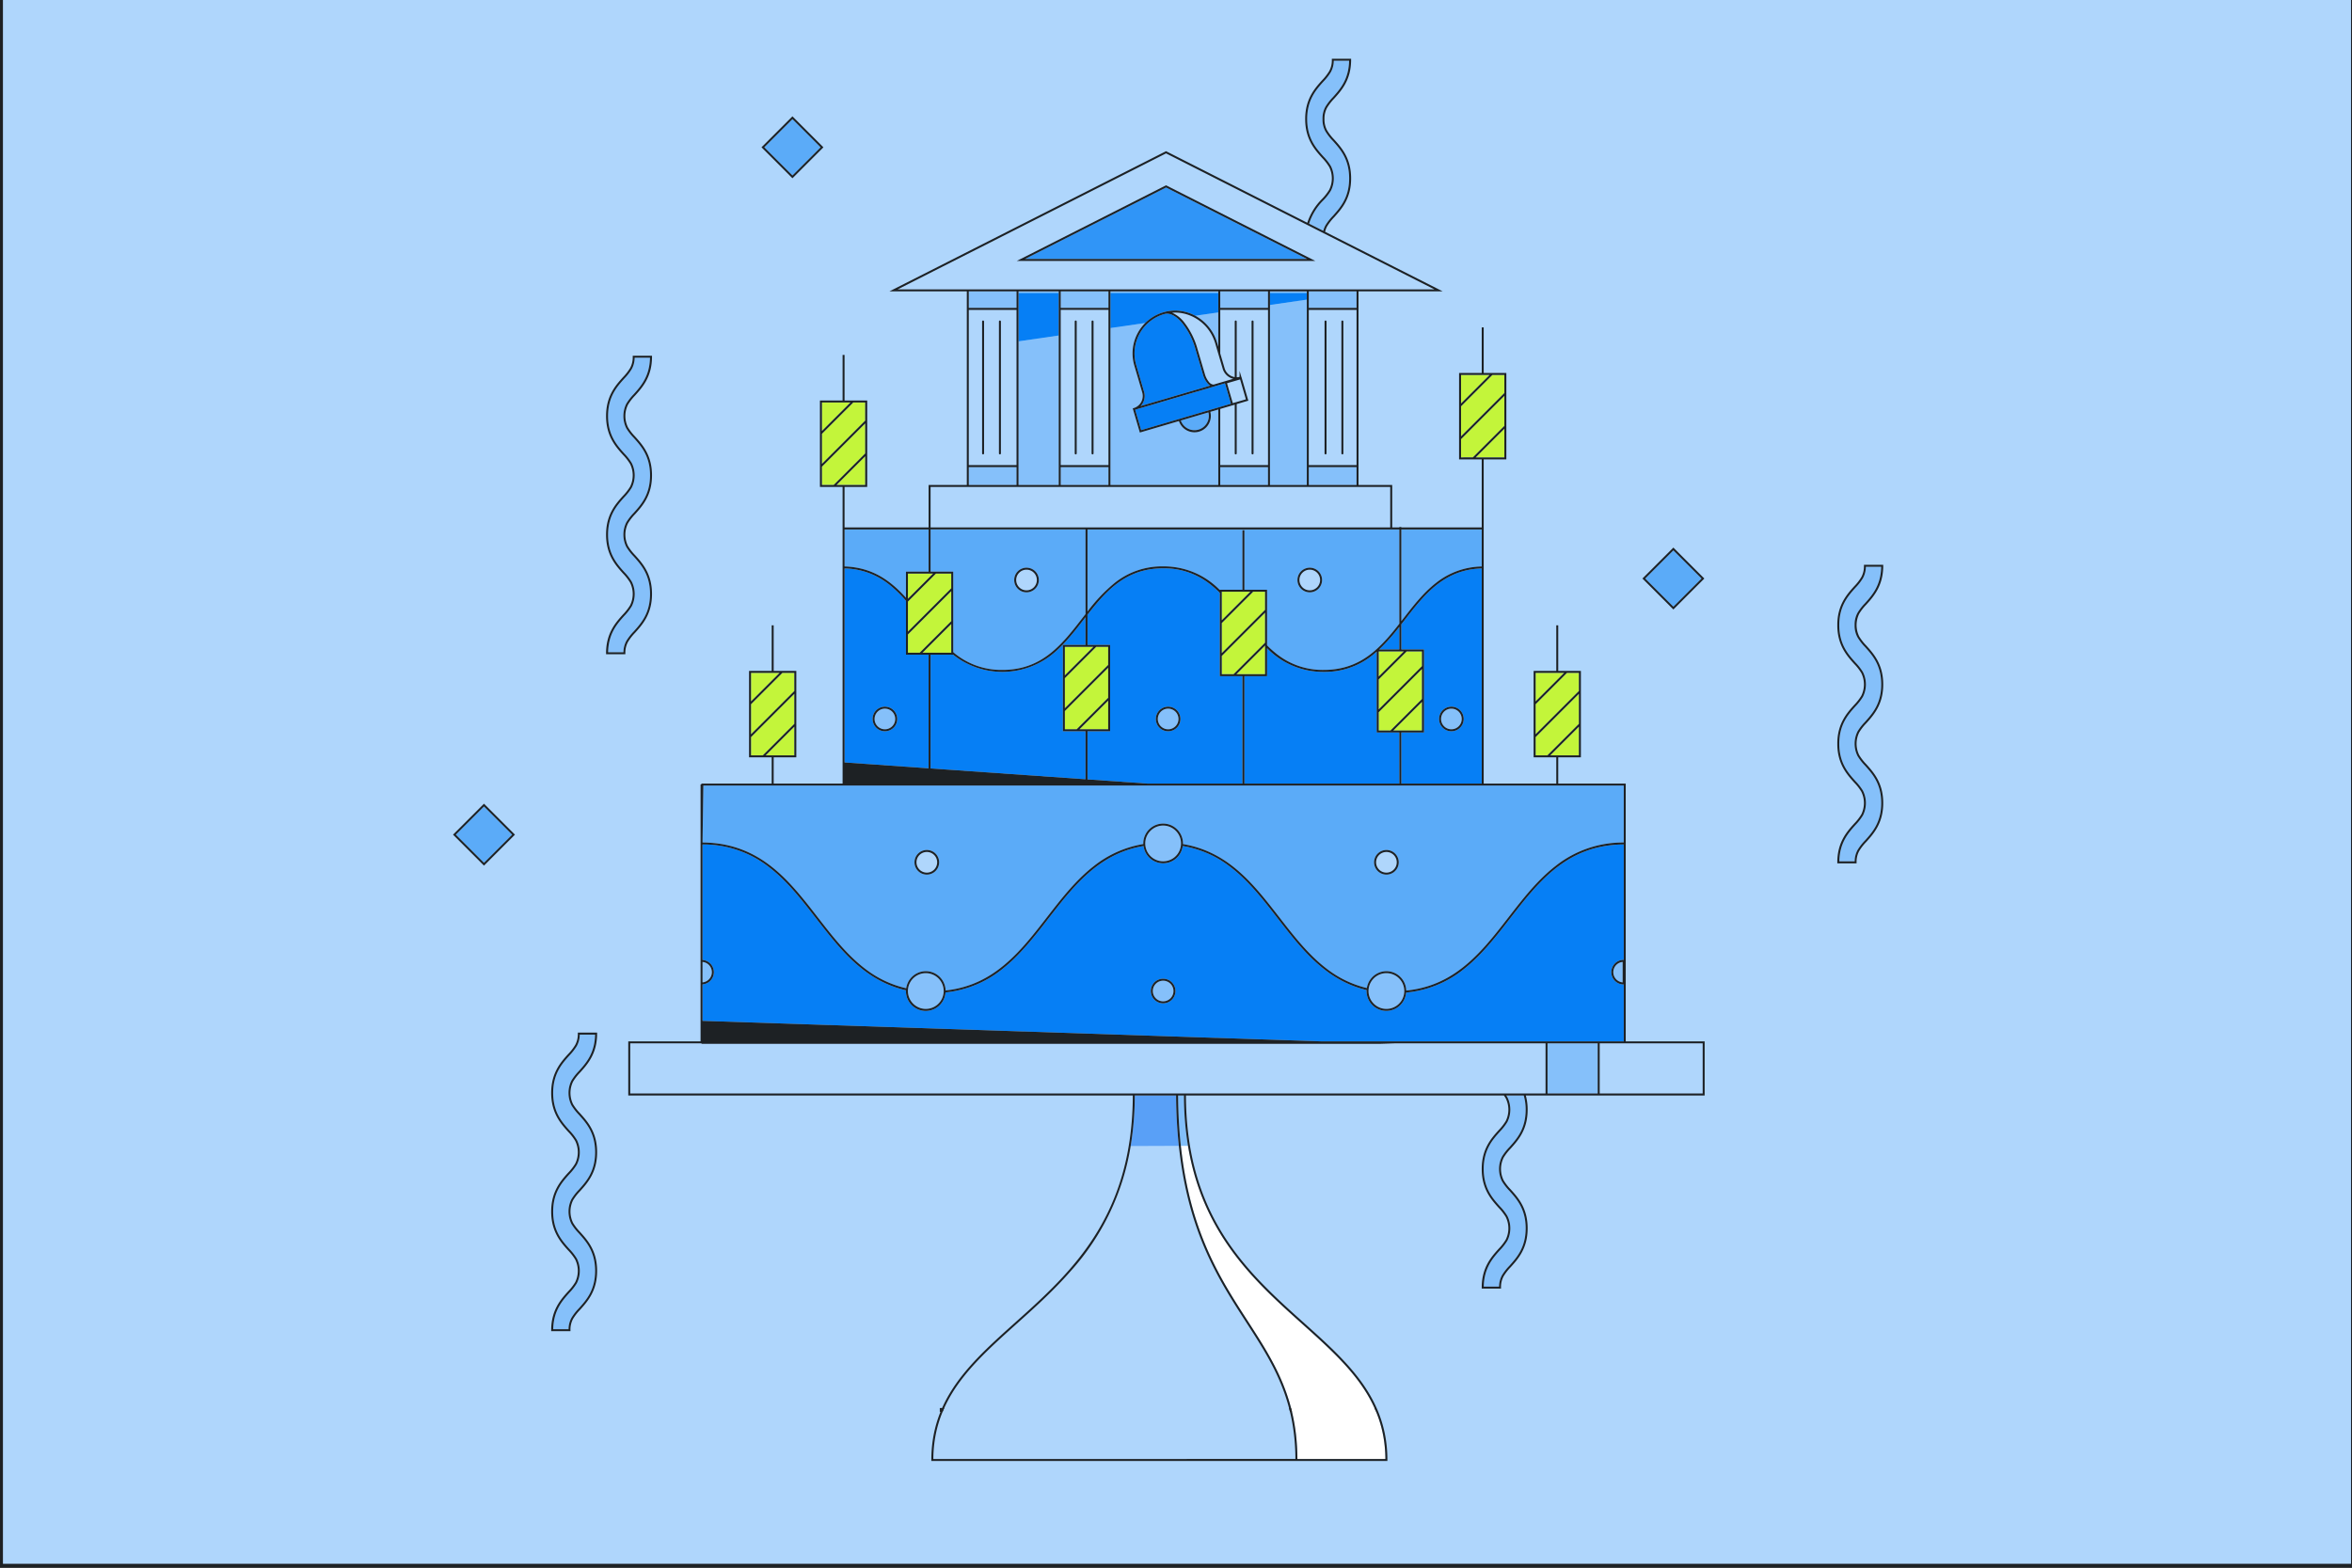 <svg id="Layer_1" data-name="Layer 1" xmlns="http://www.w3.org/2000/svg" viewBox="0 0 600 400"><rect x="0" y="0" width="600" height="400" fill="#333333" stroke="none"/><defs><style>.cls-1{fill:#afd6fc;}.cls-2{fill:none;}.cls-2,.cls-3{stroke:#1d2124;stroke-miterlimit:10;}.cls-3{fill:#011325;}.cls-4{fill:#85c0fa;}.cls-5{fill:#c3f53a;}.cls-6{fill:#067ff5;}.cls-7{fill:#5babf8;}.cls-8{fill:#fff;}.cls-9{fill:#59a0f7;}.cls-10{fill:#82bffa;}.cls-11{fill:#3095f7;}.cls-12{fill:#1d2124;}</style></defs><title>dividend copy 2</title><rect class="cls-1" x="0.25" y="-0.5" width="600" height="400"/><rect class="cls-2" x="0.25" y="-0.5" width="600" height="400"/><line class="cls-3" x1="239.744" y1="359.755" x2="350.971" y2="359.755"/><path class="cls-4" d="M385.29,283.134a6.213,6.213,0,0,1-.736,3.133,13.6,13.6,0,0,1-1.899,2.443c-1.882,2.101-4.156,4.62-4.162,9.558.006,4.937,2.279,7.456,4.162,9.557A13.607,13.607,0,0,1,384.554,310.267a7.039,7.039,0,0,1,0,6.266,13.6,13.6,0,0,1-1.899,2.443c-1.849,2.063-4.062,4.543-4.147,9.307h3.917a6.124,6.124,0,0,1,.723-2.883,13.611,13.611,0,0,1,1.9-2.443c1.881-2.1,4.155-4.62,4.161-9.557-.006-4.938-2.279-7.457-4.161-9.558a13.602,13.602,0,0,1-1.9-2.443,7.037,7.037,0,0,1,0-6.267,13.612,13.612,0,0,1,1.9-2.443c1.881-2.101,4.155-4.62,4.161-9.557a13.012,13.012,0,0,0-.496-3.618h-4.459c.105.159.21.318.301.484A6.216,6.216,0,0,1,385.29,283.134Z"/><path class="cls-4" d="M340.013,55.071c1.882-2.101,4.156-4.62,4.162-9.557-.006-4.937-2.279-7.457-4.161-9.558A13.608,13.608,0,0,1,338.114,33.513a6.214,6.214,0,0,1-.736-3.134,6.215,6.215,0,0,1,.736-3.134,13.616,13.616,0,0,1,1.899-2.443c1.849-2.063,4.062-4.543,4.147-9.308h-3.917a6.127,6.127,0,0,1-.723,2.884,13.608,13.608,0,0,1-1.9,2.444c-1.881,2.101-4.155,4.62-4.161,9.558.006,4.938,2.279,7.457,4.162,9.558a13.62,13.62,0,0,1,1.899,2.443,7.04,7.04,0,0,1,0,6.267,13.6,13.6,0,0,1-1.899,2.443,14.659,14.659,0,0,0-3.677,5.976l3.627,1.838a5.644,5.644,0,0,1,.542-1.39A13.61,13.61,0,0,1,340.013,55.071Z"/><polygon class="cls-5" points="202.639 171.686 199.583 171.686 191.584 179.685 191.584 187.364 202.639 176.308 202.639 171.686"/><polygon class="cls-5" points="202.639 177.016 191.584 188.071 191.584 192.733 194.601 192.733 202.64 184.694 202.639 177.016"/><polygon class="cls-5" points="202.64 185.401 195.309 192.733 202.64 192.733 202.64 185.401"/><polygon class="cls-5" points="191.584 171.686 191.584 178.978 198.875 171.686 191.584 171.686"/><polygon class="cls-5" points="220.724 108.023 209.669 119.078 209.669 123.74 212.686 123.74 220.725 115.701 220.724 108.023"/><polygon class="cls-5" points="220.724 102.693 217.667 102.693 209.669 110.692 209.669 118.371 220.724 107.315 220.724 102.693"/><polygon class="cls-5" points="220.725 116.408 213.393 123.74 220.725 123.74 220.725 116.408"/><polygon class="cls-5" points="209.669 102.693 209.669 109.985 216.96 102.693 209.669 102.693"/><polygon class="cls-5" points="383.771 109.379 376.439 116.711 383.771 116.711 383.771 109.379"/><polygon class="cls-5" points="383.771 100.993 372.715 112.05 372.715 116.711 375.732 116.711 383.771 108.672 383.771 100.993"/><polygon class="cls-5" points="383.771 95.664 380.714 95.664 372.715 103.663 372.715 111.342 383.771 100.286 383.771 95.664"/><polygon class="cls-5" points="372.715 95.664 372.715 102.956 380.007 95.664 372.715 95.664"/><polygon class="cls-5" points="402.788 177.016 391.732 188.071 391.732 192.733 394.75 192.733 402.788 184.694 402.788 177.016"/><polygon class="cls-5" points="402.788 171.686 399.731 171.686 391.732 179.685 391.732 187.364 402.788 176.308 402.788 171.686"/><polygon class="cls-5" points="402.788 185.401 395.457 192.733 402.788 192.733 402.788 185.401"/><polygon class="cls-5" points="391.732 171.686 391.732 178.978 399.024 171.686 391.732 171.686"/><path class="cls-4" d="M310.479,87.437l.308,1.048V79.718l-5.866.849A11.512,11.512,0,0,1,310.479,87.437Z"/><polygon class="cls-4" points="270.085 85.605 259.821 87.09 259.821 123.74 270.085 123.74 270.085 85.605"/><rect class="cls-4" x="259.821" y="74.339" width="10.264" height="0.417"/><polygon class="cls-4" points="323.972 123.74 333.373 123.74 333.373 76.451 323.972 77.811 323.972 123.74"/><rect class="cls-4" x="283.27" y="74.339" width="27.517" height="0.417"/><rect class="cls-4" x="323.972" y="74.339" width="9.401" height="0.417"/><path class="cls-4" d="M308.885,106.09a4.176,4.176,0,0,1-8.132,1.345l-9.98,2.934-1.814-6.171.239-.07a3.221,3.221,0,0,0,2.183-4.002l-2.015-6.851A10.919,10.919,0,0,1,292.166,82.411l-8.896,1.287v40.042h27.517V104.485l-2.035.598A4.175,4.175,0,0,1,308.885,106.09Z"/><path class="cls-6" d="M414.195,251.189a3.139,3.139,0,1,1,0-6.278h.03l-0-29.448c-10.803.086-17.56,5.319-23.367,11.918-5.847,6.648-10.681,14.67-17.63,20.05a27.418,27.418,0,0,1-14.527,5.822,5.05,5.05,0,0,1-10.086-.39c0-.084.021-.162.025-.244-7.273-1.73-12.491-6.123-17.037-11.3-5.883-6.697-10.709-14.688-17.56-19.984a26.936,26.936,0,0,0-12.326-5.474,5.036,5.036,0,0,1-9.993.008c-8.128,1.347-13.718,5.938-18.624,11.513-5.847,6.648-10.68,14.67-17.629,20.05a27.421,27.421,0,0,1-14.27,5.79,5.051,5.051,0,0,1-10.091-.358c0-.064.017-.124.019-.188-7.401-1.688-12.686-6.121-17.281-11.356-5.882-6.697-10.709-14.688-17.559-19.984a27.115,27.115,0,0,0-17.076-5.869l0,29.47a3.122,3.122,0,0,1,0,6.227v9.312l157.762,5.233h77.25V251.189Zm-117.476,4.813a3.139,3.139,0,1,1,3.139-3.139A3.139,3.139,0,0,1,296.72,256.002Z"/><path class="cls-6" d="M362.306,153.287c-1.676,1.905-3.235,3.971-4.826,6.009v6.416h5.778v21.184h-5.786l.015,13.039h20.506l-0-54.902C370.806,145.256,366.249,148.809,362.306,153.287Zm7.947,33.299a3.139,3.139,0,1,1,3.138-3.139A3.138,3.138,0,0,1,370.253,186.586Z"/><path class="cls-6" d="M351.203,186.897v-20.644c-.388.34-.771.685-1.179,1.001a19.319,19.319,0,0,1-12.32,4.181,19.895,19.895,0,0,1-14.476-6.049v7.143h-5.777v27.407h39.537l-.015-13.039Z"/><path class="cls-6" d="M351.83,165.713h5.15v-5.78A50.259,50.259,0,0,1,351.83,165.713Z"/><path class="cls-6" d="M236.892,167.038h-5.778V153.285a31.625,31.625,0,0,0-4.349-4.197,18.753,18.753,0,0,0-11.317-4.048l0,49.499,21.444,1.497Zm-11.15,19.548a3.139,3.139,0,1,1,3.138-3.139A3.139,3.139,0,0,1,225.741,186.586Z"/><path class="cls-6" d="M271.144,186.586V164.54h5.777v-7.053c-2.728,3.511-5.423,7.1-8.867,9.767a20.239,20.239,0,0,1-24.913-.216H237.392v29.034l39.529,2.76V186.586Z"/><path class="cls-6" d="M311.173,172.529V151.263a27.066,27.066,0,0,0-2.44-2.174,18.811,18.811,0,0,0-12.015-4.076c-7.597.005-12.313,3.653-16.382,8.276-1.003,1.14-1.964,2.34-2.915,3.557v7.696H283.199v22.047H277.421V198.867l15.312,1.069h24.218V172.529Zm-13.176,14.058a3.139,3.139,0,1,1,3.138-3.139A3.139,3.139,0,0,1,297.997,186.586Z"/><path class="cls-7" d="M243.17,145.854v20.538c.186.153.36.32.55.467a18.811,18.811,0,0,0,12.014,4.076c7.597-.005,12.312-3.653,16.382-8.276,1.668-1.896,3.222-3.954,4.806-5.983V135.081H237.392v10.774Zm18.699-1.001a3.139,3.139,0,1,1-3.14,3.139A3.139,3.139,0,0,1,261.869,144.853Z"/><path class="cls-7" d="M284.397,148.693a19.318,19.318,0,0,1,12.32-4.181,19.887,19.887,0,0,1,14.455,6.029v-.059h5.778V135.275h.5v15.208h5.777v14.181a27.104,27.104,0,0,0,2.461,2.195,18.813,18.813,0,0,0,12.015,4.076c7.597-.005,12.312-3.653,16.382-8.276.996-1.132,1.95-2.323,2.894-3.531V135.081H277.421v20.959A41.695,41.695,0,0,1,284.397,148.693Zm49.728-3.84a3.139,3.139,0,1,1-3.139,3.139A3.139,3.139,0,0,1,334.125,144.853Z"/><path class="cls-7" d="M366.369,148.693a19.265,19.265,0,0,1,11.624-4.153v-9.459H357.48v23.406C360.215,154.967,362.916,151.367,366.369,148.693Z"/><path class="cls-7" d="M231.113,152.519v-6.665h5.778V135.081H215.447v9.452C222.572,144.743,227.224,148.198,231.113,152.519Z"/><rect class="cls-1" x="408.082" y="266.208" width="26.277" height="12.807"/><polygon class="cls-1" points="178.964 266.339 178.964 266.208 160.772 266.208 160.772 279.015 288.988 279.015 302.528 279.015 394.274 279.015 394.274 266.208 352.058 266.208 356.003 266.339 178.964 266.339"/><path class="cls-1" d="M300.731,292.362h-.003l-12.293.047a62.422,62.422,0,0,1-15.271,31.887c-9.063,10.385-19.908,17.719-27.099,26.695-4.749,5.928-7.909,12.553-7.971,21.274h92.375c-.075-17.571-7.592-26.948-15.183-38.977C309.045,323.402,302.794,311.735,300.731,292.362Z"/><path class="cls-8" d="M315.709,333.021c7.564,11.987,15.189,21.515,15.259,39.244h22.454c-.062-8.72-3.222-15.346-7.97-21.273-4.795-5.983-11.211-11.239-17.643-17.153-10.708-9.84-21.45-21.546-24.749-41.485l-1.826.007C303.292,311.617,309.493,323.164,315.709,333.021Z"/><path class="cls-9" d="M300.027,279.515H289.483a79.53,79.53,0,0,1-1.048,12.894l12.293-.047C300.308,288.419,300.064,284.147,300.027,279.515Z"/><path class="cls-10" d="M300.527,279.515c.039,4.637.283,8.905.704,12.845h.003l1.826-.007a79.745,79.745,0,0,1-1.028-12.838Z"/><path class="cls-7" d="M236.175,247.8a5.055,5.055,0,0,1,5.049,4.923c9.012-.975,15.009-5.799,20.232-11.735,5.847-6.648,10.68-14.67,17.629-20.05a27.442,27.442,0,0,1,12.588-5.577c-.001-.053-.016-.103-.016-.156a5.063,5.063,0,1,1,10.126,0c0,.056-.015.108-.017.164,8.286,1.367,14.01,6.063,18.943,11.681,5.883,6.697,10.709,14.688,17.56,19.984a27.194,27.194,0,0,0,10.422,5.075,5.047,5.047,0,0,1,10.038.636c9.152-.912,15.213-5.769,20.484-11.758,5.847-6.648,10.681-14.67,17.63-20.05a27.624,27.624,0,0,1,17.383-5.973l-0-14.531H179.425l-.208,14.528c10.977.079,17.906,5.445,23.738,12.088,5.883,6.697,10.709,14.688,17.559,19.984a27.156,27.156,0,0,0,10.668,5.129A5.048,5.048,0,0,1,236.175,247.8Zm117.503-30.919a3.139,3.139,0,1,1-3.139,3.139A3.139,3.139,0,0,1,353.678,216.881Zm-117.244,0a3.139,3.139,0,1,1-3.139,3.139A3.139,3.139,0,0,1,236.434,216.881Z"/><path class="cls-4" d="M236.175,257.426a4.564,4.564,0,1,0-3.227-1.337A4.548,4.548,0,0,0,236.175,257.426Z"/><path class="cls-4" d="M353.678,248.3a4.564,4.564,0,1,0,3.227,1.337A4.547,4.547,0,0,0,353.678,248.3Z"/><path class="cls-4" d="M296.72,210.643a4.564,4.564,0,1,0,3.227,1.337A4.547,4.547,0,0,0,296.72,210.643Z"/><polygon class="cls-5" points="351.703 181.027 362.759 169.971 362.759 166.212 358.839 166.212 351.703 173.349 351.703 181.027"/><polygon class="cls-5" points="351.703 186.397 354.719 186.397 362.759 178.357 362.759 170.679 351.703 181.735 351.703 186.397"/><polygon class="cls-5" points="362.759 186.397 362.759 179.065 355.427 186.397 362.759 186.397"/><polygon class="cls-5" points="351.703 172.642 358.132 166.212 351.703 166.212 351.703 172.642"/><polygon class="cls-5" points="231.613 146.354 231.613 152.783 238.043 146.354 231.613 146.354"/><polygon class="cls-5" points="242.67 159.206 235.337 166.538 242.67 166.538 242.67 159.206"/><polygon class="cls-5" points="242.67 150.82 231.613 161.876 231.613 166.538 234.63 166.538 242.67 158.499 242.67 150.82"/><polygon class="cls-5" points="242.67 146.354 238.75 146.354 231.613 153.491 231.613 161.169 242.67 150.112 242.67 146.354"/><polygon class="cls-5" points="282.699 186.087 282.699 178.755 275.367 186.087 282.699 186.087"/><polygon class="cls-5" points="271.644 180.717 282.699 169.662 282.699 165.039 279.643 165.039 271.644 173.039 271.644 180.717"/><polygon class="cls-5" points="271.644 186.087 274.66 186.087 282.699 178.047 282.699 170.37 271.644 181.424 271.644 186.087"/><polygon class="cls-5" points="271.643 172.331 278.935 165.039 271.643 165.039 271.643 172.331"/><polygon class="cls-5" points="322.729 172.029 322.729 164.698 315.397 172.029 322.729 172.029"/><polygon class="cls-5" points="322.728 150.982 319.671 150.982 311.673 158.981 311.673 166.66 322.728 155.604 322.728 150.982"/><polygon class="cls-5" points="311.673 150.982 311.673 158.273 318.964 150.982 311.673 150.982"/><polygon class="cls-5" points="311.673 167.367 311.673 172.029 314.689 172.029 322.729 163.991 322.728 156.311 311.673 167.367"/><rect class="cls-4" x="394.774" y="266.208" width="12.808" height="12.807"/><path class="cls-1" d="M283.021,73.84h82.914L297.459,39.136,228.986,73.84h54.035Zm-23.633-7.264,38.072-19.295,38.074,19.295H259.388Z"/><polygon class="cls-11" points="297.46 47.84 261.48 66.075 333.439 66.075 297.46 47.84"/><polygon class="cls-6" points="323.972 77.811 333.373 76.451 333.373 74.756 323.972 74.756 323.972 77.811"/><path class="cls-6" d="M283.27,83.698l8.896-1.287a10.903,10.903,0,0,1,4.815-2.787,10.507,10.507,0,0,1,2.79-.377q.454 0.0.902.039a10.914,10.914,0,0,1,4.248,1.281l5.866-.849V74.756H283.27Z"/><polygon class="cls-6" points="270.085 74.756 259.821 74.756 259.821 87.09 270.085 85.605 270.085 74.756"/><polygon class="cls-1" points="323.972 124.24 310.787 124.24 283.27 124.24 270.085 124.24 259.821 124.24 246.637 124.24 237.391 124.24 237.391 134.581 354.653 134.581 354.653 124.24 346.558 124.24 333.373 124.24 323.972 124.24"/><rect class="cls-4" x="247.137" y="119.177" width="12.185" height="4.563"/><rect class="cls-4" x="333.873" y="119.177" width="12.186" height="4.563"/><rect class="cls-4" x="311.287" y="74.339" width="12.186" height="4.224"/><rect class="cls-4" x="270.585" y="119.177" width="12.186" height="4.563"/><rect class="cls-4" x="311.287" y="119.177" width="12.186" height="4.563"/><rect class="cls-4" x="333.873" y="74.339" width="12.186" height="4.224"/><rect class="cls-4" x="247.136" y="74.339" width="12.185" height="4.224"/><rect class="cls-4" x="270.585" y="74.339" width="12.186" height="4.224"/><path class="cls-1" d="M314.984,96.222V82.032a.25.25,0,0,1,.5,0V96.263a3.233,3.233,0,0,0,.731-.093v-1.534l.459,1.562.02-.006,1.684,5.801.014.048.056.191-.001 0.0 0.0.001-.196.057-2.769.814v12.585a.25.25,0,0,1-.5,0V103.251l-3.698,1.087v14.34h12.186v-39.614H311.287V90.185l1.106,3.763A3.223,3.223,0,0,0,314.984,96.222Zm4.296-14.19a.25.25,0,0,1,.5,0v33.656a.25.25,0,0,1-.5,0Z"/><path class="cls-1" d="M333.873,118.677h12.186v-39.614H333.873Zm8.322-36.645a.25.25,0,0,1,.5,0v33.656a.25.25,0,0,1-.5,0Zm-4.297,0a.25.25,0,0,1,.5,0v33.656a.25.25,0,0,1-.5,0Z"/><path class="cls-1" d="M259.321,118.677l-0-39.614H247.136l0,39.614Zm-4.488-36.645a.25.25,0,0,1,.5,0v33.656a.25.25,0,0,1-.5,0Zm-4.296,0a.25.25,0,1,1,.5,0v33.656a.25.25,0,0,1-.5,0Z"/><path class="cls-1" d="M270.585,118.677h12.186v-39.614H270.585Zm7.879-36.645a.25.25,0,0,1,.5,0v33.656a.25.25,0,0,1-.5,0Zm-4.297,0a.25.25,0,0,1,.5,0v33.656a.25.25,0,0,1-.5,0Z"/><path class="cls-4" d="M225.741,180.809a2.639,2.639,0,1,0,2.639,2.639A2.643,2.643,0,0,0,225.741,180.809Z"/><path class="cls-1" d="M236.434,222.658a2.639,2.639,0,1,0-2.639-2.639A2.643,2.643,0,0,0,236.434,222.658Z"/><path class="cls-1" d="M353.678,222.658a2.639,2.639,0,1,0-2.639-2.639A2.643,2.643,0,0,0,353.678,222.658Z"/><path class="cls-4" d="M296.72,250.224a2.639,2.639,0,1,0,2.64,2.639A2.642,2.642,0,0,0,296.72,250.224Z"/><path class="cls-4" d="M181.604,248.05a2.634,2.634,0,0,0-2.39-2.613v5.227A2.634,2.634,0,0,0,181.604,248.05Z"/><path class="cls-4" d="M411.555,248.05a2.634,2.634,0,0,0,2.39,2.614v-5.227A2.634,2.634,0,0,0,411.555,248.05Z"/><path class="cls-4" d="M297.997,180.809a2.639,2.639,0,1,0,2.639,2.639A2.643,2.643,0,0,0,297.997,180.809Z"/><path class="cls-4" d="M370.253,180.809a2.639,2.639,0,1,0,2.639,2.639A2.642,2.642,0,0,0,370.253,180.809Z"/><path class="cls-1" d="M261.869,150.631a2.639,2.639,0,1,0-2.64-2.639A2.642,2.642,0,0,0,261.869,150.631Z"/><path class="cls-1" d="M334.125,150.631a2.639,2.639,0,1,0-2.639-2.639A2.642,2.642,0,0,0,334.125,150.631Z"/><path class="cls-4" d="M161.667,141.994a13.589,13.589,0,0,1-1.9-2.443,7.041,7.041,0,0,1,0-6.266,13.59,13.59,0,0,1,1.9-2.443c1.882-2.101,4.156-4.62,4.162-9.557-.006-4.937-2.279-7.457-4.162-9.558a13.581,13.581,0,0,1-1.9-2.444,7.044,7.044,0,0,1,0-6.268,13.583,13.583,0,0,1,1.9-2.443c1.849-2.063,4.062-4.543,4.147-9.308h-3.917a6.127,6.127,0,0,1-.723,2.884,13.608,13.608,0,0,1-1.9,2.444c-1.881,2.101-4.155,4.62-4.161,9.558.006,4.938,2.279,7.457,4.161,9.558a13.612,13.612,0,0,1,1.9,2.443,7.038,7.038,0,0,1,0,6.267,13.611,13.611,0,0,1-1.9,2.443c-1.881,2.101-4.155,4.62-4.161,9.557.006,4.937,2.279,7.456,4.161,9.557a13.612,13.612,0,0,1,1.9,2.443,7.036,7.036,0,0,1,0,6.266,13.611,13.611,0,0,1-1.9,2.443c-1.848,2.063-4.061,4.543-4.146,9.307h3.917a6.124,6.124,0,0,1,.722-2.883,13.58,13.58,0,0,1,1.9-2.443c1.882-2.101,4.156-4.62,4.162-9.557C165.822,146.614,163.549,144.095,161.667,141.994Z"/><path class="cls-4" d="M147.17,266.862a13.608,13.608,0,0,1-1.9,2.444c-1.881,2.101-4.155,4.62-4.161,9.558.006,4.938,2.279,7.457,4.161,9.558a13.612,13.612,0,0,1,1.9,2.443,7.038,7.038,0,0,1,0,6.267,13.601,13.601,0,0,1-1.9,2.443c-1.881,2.101-4.155,4.62-4.161,9.558.006,4.937,2.279,7.456,4.161,9.557a13.611,13.611,0,0,1,1.9,2.443,7.036,7.036,0,0,1,0,6.266,13.601,13.601,0,0,1-1.9,2.443c-1.848,2.063-4.061,4.543-4.146,9.307h3.917a6.124,6.124,0,0,1,.722-2.883,13.579,13.579,0,0,1,1.9-2.443c1.882-2.101,4.156-4.62,4.162-9.557-.006-4.937-2.279-7.456-4.162-9.558a13.579,13.579,0,0,1-1.9-2.443,7.04,7.04,0,0,1,0-6.266,13.589,13.589,0,0,1,1.9-2.443c1.882-2.101,4.156-4.62,4.162-9.557-.006-4.937-2.279-7.457-4.161-9.558a13.59,13.59,0,0,1-1.901-2.444,7.044,7.044,0,0,1,0-6.268,13.583,13.583,0,0,1,1.9-2.443c1.849-2.064,4.062-4.543,4.147-9.308h-3.917A6.127,6.127,0,0,1,147.17,266.862Z"/><path class="cls-4" d="M479.899,144.612h-3.917a6.133,6.133,0,0,1-.722,2.884,13.581,13.581,0,0,1-1.9,2.444c-1.882,2.101-4.156,4.62-4.162,9.558.006,4.938,2.279,7.457,4.162,9.558a13.582,13.582,0,0,1,1.9,2.443,7.041,7.041,0,0,1,0,6.267,13.579,13.579,0,0,1-1.9,2.443c-1.882,2.101-4.156,4.62-4.162,9.558.006,4.937,2.279,7.456,4.162,9.557a13.589,13.589,0,0,1,1.9,2.443,7.04,7.04,0,0,1,0,6.266,13.579,13.579,0,0,1-1.9,2.443c-1.849,2.063-4.062,4.543-4.147,9.307h3.917a6.123,6.123,0,0,1,.723-2.883,13.601,13.601,0,0,1,1.9-2.443c1.881-2.101,4.155-4.62,4.161-9.557-.006-4.937-2.279-7.456-4.161-9.558a13.601,13.601,0,0,1-1.9-2.443,7.036,7.036,0,0,1,0-6.266,13.611,13.611,0,0,1,1.9-2.443c1.881-2.101,4.155-4.62,4.161-9.557-.006-4.937-2.279-7.457-4.161-9.558a13.608,13.608,0,0,1-1.9-2.444,7.04,7.04,0,0,1,0-6.268,13.613,13.613,0,0,1,1.9-2.443C477.601,151.856,479.814,149.377,479.899,144.612Z"/><path class="cls-7" d="M304.7,109.771a3.647,3.647,0,0,0,3.573-4.547l-7.04,2.07A3.679,3.679,0,0,0,304.7,109.771Z"/><path class="cls-6" d="M307.977,97.726a6.067,6.067,0,0,1-1.1-2.157l-1.914-6.511a18.923,18.923,0,0,0-3.251-6.475c-1.313-1.621-2.761-2.559-4.002-2.552a2.4,2.4,0,0,0-.599.074,10.437,10.437,0,0,0-7.264,13.027l2.015,6.851a3.702,3.702,0,0,1-.889,3.621l17.752-5.22A3.042,3.042,0,0,1,307.977,97.726Z"/><polygon class="cls-6" points="309.833 98.581 309.833 98.581 309.833 98.581 309.833 98.581 309.832 98.581 289.58 104.537 291.112 109.749 314.012 103.015 312.499 97.797 309.833 98.581"/><path class="cls-1" d="M302.1,82.269a19.412,19.412,0,0,1,3.343,6.649l1.914,6.511a5.581,5.581,0,0,0,1.004,1.977,1.679,1.679,0,0,0,1.147.722l.184-.026,4.936-1.451a3.713,3.713,0,0,1-2.715-2.561l-1.914-6.511a12.062,12.062,0,0,0-1.006-2.353c-.081-.141-.168-.277-.254-.414a11.046,11.046,0,0,0-1.361-1.751c-.014-.015-.03-.028-.045-.043a11.01,11.01,0,0,0-1.633-1.376,10.748,10.748,0,0,0-2.27-1.201c-.165-.063-.331-.124-.499-.179a10.289,10.289,0,0,0-1.308-.336c-.329-.061-.659-.112-.994-.141q-.427-.037-.859-.037c-.254 0-.511.032-.767.051A7.865,7.865,0,0,1,302.1,82.269Z"/><rect class="cls-1" x="313.683" y="97.191" width="3.478" height="5.291" transform="translate(-15.326 91.828) rotate(-16.176)"/><rect class="cls-7" x="421.798" y="142.529" width="10.169" height="10.169" transform="translate(20.666 345.114) rotate(-45.004)"/><rect class="cls-7" x="118.381" y="207.88" width="10.169" height="10.169" transform="translate(-114.427 149.68) rotate(-45)"/><rect class="cls-7" x="197.07" y="32.499" width="10.169" height="10.169" transform="translate(32.642 153.964) rotate(-45.004)"/><path class="cls-12" d="M414.725,215.456V199.936h-17.215v-6.703h5.777V171.186h-5.777V159.559h-.5v11.627h-5.778v22.047h5.778v6.703H378.493V139.59h0V117.211h5.778V95.164h-5.778V83.538h-.5V95.164h-5.778V117.211h5.778v17.37H357.48v-.123h-.5v.123h-1.827V123.74h-8.595v-49.401h21.468l-.933-.473L338.035,59.14a5.203,5.203,0,0,1,.517-1.385,13.206,13.206,0,0,1,1.833-2.349c1.883-2.091,4.295-4.787,4.29-9.891.006-5.104-2.406-7.801-4.289-9.892a13.195,13.195,0,0,1-1.834-2.35,5.711,5.711,0,0,1-.675-2.893,5.71,5.71,0,0,1,.675-2.893,13.208,13.208,0,0,1,1.833-2.35c1.883-2.09,4.295-4.788,4.289-9.892v-.25h-4.918v.25a5.711,5.711,0,0,1-.675,2.893,13.196,13.196,0,0,1-1.834,2.35c-1.882,2.091-4.294,4.788-4.289,9.892-.006,5.104,2.406,7.802,4.29,9.892a13.212,13.212,0,0,1,1.833,2.35,6.541,6.541,0,0,1,0,5.786,13.181,13.181,0,0,1-1.833,2.349,15.252,15.252,0,0,0-3.756,6.081L297.46,38.576l-70.567,35.763h19.744v49.401H236.892v10.84H215.447V124.24h5.777V102.194h-5.777V90.567h-.5V102.194H209.169v22.047h5.778v75.695h-17.585v-6.703h5.777V171.186h-5.777V159.559h-.5v11.627H191.084v22.047h5.778v6.703H178.932l-.003.209h-.215v15.039l-.004.273h.004v50.252H160.272v13.808h128.712c-.084,27.918-12.819,42.178-25.616,53.954-6.418,5.903-12.852,11.169-17.695,17.209-4.843,6.037-8.088,12.866-8.086,21.836v.25h116.34v-.25c.002-8.97-3.243-15.799-8.086-21.836-7.265-9.058-18.105-16.383-27.112-26.711-8.969-10.287-16.135-23.532-16.196-44.452h81.112a6.895,6.895,0,0,1,.47.725,6.54,6.54,0,0,1,0,5.786,13.185,13.185,0,0,1-1.833,2.349c-1.883,2.091-4.295,4.787-4.29,9.892-.006,5.103,2.406,7.8,4.29,9.891a13.202,13.202,0,0,1,1.833,2.35,6.539,6.539,0,0,1,0,5.785,13.185,13.185,0,0,1-1.833,2.349c-1.883,2.091-4.295,4.787-4.29,9.891v.25h4.918v-.25a5.708,5.708,0,0,1,.675-2.893,13.185,13.185,0,0,1,1.834-2.349c1.882-2.09,4.294-4.787,4.289-9.891.006-5.104-2.406-7.801-4.289-9.892a13.176,13.176,0,0,1-1.834-2.349,6.54,6.54,0,0,1,0-5.785,13.182,13.182,0,0,1,1.834-2.35c1.882-2.091,4.294-4.787,4.289-9.891a13.461,13.461,0,0,0-.471-3.618h45.623V265.708h-20.134Zm-22.993-43.77h7.292l-7.292,7.292Zm0,7.999,7.999-7.999h3.057v4.622l-11.056,11.055Zm0,13.048v-4.662L402.788,177.016l0,7.678-8.039,8.039Zm3.725,0,7.331-7.332v7.332ZM220.724,102.693v4.622L209.669,118.371v-7.679l7.999-7.999Zm-11.056,0h7.292l-7.292,7.291Zm0,21.047v-4.662l11.055-11.055 0,7.678-8.039,8.039Zm3.724,0,7.332-7.332v7.332Zm-21.809,47.946h7.292l-7.292,7.292Zm0,7.999,7.999-7.999h3.057v4.622l-11.056,11.055Zm0,13.048v-4.662L202.639,177.016l0,7.678-8.039,8.039Zm3.725,0,7.331-7.332v7.332ZM372.715,95.664h7.292l-7.292,7.292Zm0,8,8-8h3.057v4.622L372.715,111.342Zm0,13.048V112.05l11.057-11.057 0,7.679-8.04,8.039Zm3.725,0,7.332-7.332v7.332Zm-18.959,18.37h20.512v9.459a19.265,19.265,0,0,0-11.624,4.153c-3.453,2.674-6.153,6.274-8.888,9.794Zm0,24.216c1.591-2.038,3.15-4.105,4.826-6.009,3.943-4.478,8.5-8.031,15.687-8.254l0,54.902H357.488l-.015-13.039h5.786v-21.184h-5.778ZM215.447,145.04a18.753,18.753,0,0,1,11.317,4.048,31.625,31.625,0,0,1,4.349,4.197v13.753h5.778v28.999l-21.444-1.497Zm21.945-9.96h39.529v21.595c-1.584,2.029-3.137,4.087-4.806,5.983-4.069,4.622-8.785,8.271-16.382,8.276a18.811,18.811,0,0,1-12.014-4.076c-.19-.147-.364-.314-.55-.467v-20.538H237.392Zm37.976,51.006,7.332-7.332v7.332Zm-.708,0h-3.016v-4.662L282.699,170.37l0,7.678ZM282.699,169.662l-11.055,11.055v-7.678l7.999-7.999H282.699Zm-11.056,2.669v-7.292h7.292Zm-.5-7.792v22.047h5.777v12.245l-39.529-2.76V167.038h5.749a20.239,20.239,0,0,0,24.913.216c3.444-2.667,6.14-6.256,8.867-9.767v7.053Zm-35.806,1.999,7.333-7.332v7.332Zm2.705-20.184-6.43,6.429V146.354Zm.707,0h3.92v3.758L231.613,161.169v-7.678Zm3.92,4.466 0,7.679-8.04,8.039H231.613v-4.662Zm50.063,49.116-15.312-1.069V186.586H283.199V164.54H277.421v-7.696c.951-1.216,1.911-2.416,2.915-3.557,4.069-4.623,8.785-8.271,16.382-8.276a18.811,18.811,0,0,1,12.015,4.076,27.066,27.066,0,0,1,2.44,2.174v21.266h5.778v27.407ZM315.397,172.029l7.332-7.331V172.029Zm-.708,0h-3.017v-4.662l11.055-11.055 0,7.679Zm8.039-16.425-11.055,11.056v-7.679l7.999-7.999h3.057Zm-11.056,2.669V150.982h7.292Zm5.779,14.255h5.777v-7.143a19.895,19.895,0,0,0,14.476,6.049,19.319,19.319,0,0,0,12.32-4.181c.408-.316.791-.661,1.179-1.001v20.644h5.77l.015,13.039H317.451Zm39.529-6.816h-5.15a50.259,50.259,0,0,0,5.15-5.78Zm-1.554,20.684,7.332-7.332v7.332Zm-.708,0h-3.016v-4.662l11.056-11.056 0,7.679Zm8.039-16.426-11.056,11.056V173.349l7.136-7.137h3.919Zm-11.056,2.671v-6.429h6.429Zm5.278-37.561V159.128c-.944,1.208-1.898,2.399-2.894,3.531-4.07,4.622-8.785,8.271-16.382,8.276a18.813,18.813,0,0,1-12.015-4.076,27.104,27.104,0,0,1-2.461-2.195V150.482h-5.777V135.275h-.5v15.208h-5.778v.059a19.887,19.887,0,0,0-14.455-6.029,19.318,19.318,0,0,0-12.32,4.181,41.695,41.695,0,0,0-6.977,7.347V135.081h79.56ZM337.621,51.09a13.6,13.6,0,0,0,1.899-2.443,7.04,7.04,0,0,0,0-6.267,13.62,13.62,0,0,0-1.899-2.443c-1.883-2.101-4.156-4.62-4.162-9.558.006-4.937,2.279-7.457,4.161-9.558a13.608,13.608,0,0,0,1.9-2.444,6.127,6.127,0,0,0,.723-2.884h3.917c-.085,4.765-2.298,7.245-4.147,9.308a13.616,13.616,0,0,0-1.899,2.443,6.215,6.215,0,0,0-.736,3.134A6.214,6.214,0,0,0,338.114,33.513a13.608,13.608,0,0,0,1.9,2.444c1.881,2.101,4.155,4.62,4.161,9.558-.006,4.937-2.279,7.456-4.162,9.557a13.61,13.61,0,0,0-1.899,2.443,5.644,5.644,0,0,0-.542,1.39l-3.627-1.838A14.659,14.659,0,0,1,337.621,51.09ZM228.986,73.84l68.474-34.703L365.934,73.84H228.986Zm104.887,44.838-0-39.614h12.186v39.614Zm12.186.5v4.563H333.873v-4.563ZM333.873,78.564V74.339h12.186v4.224Zm-.5-4.224v49.401h-9.401v-49.401Zm-22.586.417V88.485l-.308-1.048a11.512,11.512,0,0,0-5.558-6.871,10.914,10.914,0,0,0-4.248-1.281q-.448-.039-.902-.039a10.507,10.507,0,0,0-2.79.377,10.939,10.939,0,0,0-7.614,13.651l2.015,6.851a3.221,3.221,0,0,1-2.183,4.002l-.239.07,1.814,6.171,9.98-2.934a4.171,4.171,0,0,0,7.999-2.352l2.035-.598v19.256H283.27v-49.401h27.517Zm-2.402,31.334a3.677,3.677,0,0,1-7.152,1.204l7.04-2.07A3.709,3.709,0,0,1,308.385,106.09Zm-17.273,3.659-1.532-5.212,20.252-5.955.001-0V98.581l0-0v0l2.666-.784,1.513,5.218Zm.75-9.764-2.015-6.851a10.437,10.437,0,0,1,7.264-13.027,2.4,2.4,0,0,1,.599-.074c1.241-.007,2.688.93,4.002,2.552a18.923,18.923,0,0,1,3.251,6.475l1.914,6.511a6.067,6.067,0,0,0,1.1,2.157,3.042,3.042,0,0,0,.747.66L290.972,103.606a3.702,3.702,0,0,0,.889-3.621Zm22.627,2.876-1.474-5.081,3.34-.969,1.475,5.081Zm-4.797-4.76-.184.026a1.679,1.679,0,0,1-1.147-.722,5.581,5.581,0,0,1-1.004-1.977l-1.914-6.511a19.412,19.412,0,0,0-3.343-6.649,7.865,7.865,0,0,0-3.096-2.471c.256-.02.513-.051.767-.051q.432-0.0.859.037c.335.029.666.079.994.141a10.289,10.289,0,0,1,1.308.336c.168.055.334.116.499.179a10.748,10.748,0,0,1,2.27,1.201,11.01,11.01,0,0,1,1.633,1.376c.014.015.03.028.045.043a11.046,11.046,0,0,1,1.361,1.751c.086.137.174.273.254.414a12.062,12.062,0,0,1,1.006,2.353l1.914,6.511a3.713,3.713,0,0,0,2.715,2.561Zm1.595,21.076h12.186v4.563H311.287Zm0-.5V104.338l3.698-1.087v12.438a.25.25,0,0,0,.5,0V103.103l2.769-.814.196-.057-0-.001.001-0-.056-.191-.014-.048-1.684-5.801-.02.006-.459-1.562v1.534a3.233,3.233,0,0,1-.731.093V82.032a.25.25,0,0,0-.5,0V96.222a3.223,3.223,0,0,1-2.591-2.274l-1.106-3.763V79.063h12.186v39.614Zm0-40.114V74.339h12.186v4.224ZM270.585,118.677l-0-39.614h12.186v39.614Zm12.186.5v4.563H270.585v-4.563ZM270.585,78.564V74.339h12.186v4.224Zm-.5-4.224v49.401H259.821v-49.401Zm-22.948,44.338-0-39.614H259.321l0,39.614Zm12.185.5v4.563H247.137v-4.563ZM247.136,78.564V74.339H259.321v4.224Zm-9.745,45.677H354.653l0,10.34h-117.262Zm-.5,10.84v10.774h-5.778v6.665c-3.89-4.321-8.542-7.776-15.666-7.986v-9.452Zm-57.467,65.355H414.225l0,14.531a27.624,27.624,0,0,0-17.383,5.973c-6.949,5.38-11.782,13.402-17.63,20.05-5.271,5.99-11.332,10.846-20.484,11.758a5.047,5.047,0,0,0-10.038-.636,27.194,27.194,0,0,1-10.422-5.075c-6.851-5.296-11.677-13.287-17.56-19.984-4.933-5.618-10.657-10.314-18.943-11.681.002-.056.017-.108.017-.164a5.063,5.063,0,1,0-10.126,0c0,.053.014.103.016.156a27.442,27.442,0,0,0-12.588,5.577c-6.949,5.38-11.782,13.402-17.629,20.05-5.223,5.935-11.219,10.76-20.232,11.735a5.045,5.045,0,0,0-10.042-.559,27.156,27.156,0,0,1-10.668-5.129c-6.85-5.296-11.676-13.287-17.559-19.984-5.832-6.643-12.761-12.009-23.738-12.088Zm178.816,52.427a4.564,4.564,0,1,1-1.337-3.227A4.548,4.548,0,0,1,358.241,252.863Zm-56.958-37.657a4.564,4.564,0,1,1-1.337-3.227A4.547,4.547,0,0,1,301.283,215.206Zm-60.545,37.657a4.564,4.564,0,1,1-1.337-3.227A4.548,4.548,0,0,1,240.738,252.863Zm-61.525-7.426a2.624,2.624,0,0,1,0,5.227Zm58.88,126.828c.062-8.721,3.222-15.346,7.971-21.274,7.191-8.976,18.035-16.31,27.099-26.695a62.422,62.422,0,0,0,15.271-31.887,79.53,79.53,0,0,0,1.048-12.894h10.545c.037,4.632.281,8.903.7,12.847h.003c2.063,19.373,8.314,31.04,14.555,40.926,7.591,12.03,15.108,21.406,15.183,38.977Zm64.967-79.912c3.298,19.939,14.041,31.645,24.749,41.485,6.432,5.914,12.848,11.171,17.643,17.153,4.749,5.928,7.908,12.553,7.97,21.273H330.968c-.07-17.729-7.696-27.257-15.259-39.244-6.216-9.856-12.417-21.404-14.475-40.661h-.003c-.421-3.94-.666-8.207-.704-12.845h1.505A79.745,79.745,0,0,0,303.06,292.353Zm86.148-9.219c-.006,4.937-2.279,7.456-4.161,9.557a13.612,13.612,0,0,0-1.9,2.443,7.037,7.037,0,0,0,0,6.267,13.602,13.602,0,0,0,1.9,2.443c1.881,2.101,4.155,4.62,4.161,9.558-.006,4.937-2.279,7.456-4.161,9.557a13.611,13.611,0,0,0-1.9,2.443,6.124,6.124,0,0,0-.723,2.883h-3.917c.085-4.764,2.298-7.244,4.147-9.307a13.6,13.6,0,0,0,1.899-2.443,7.039,7.039,0,0,0,0-6.266,13.607,13.607,0,0,0-1.899-2.443c-1.882-2.101-4.156-4.62-4.162-9.557.006-4.938,2.279-7.457,4.162-9.558a13.6,13.6,0,0,0,1.899-2.443,7.04,7.04,0,0,0,0-6.267c-.092-.167-.196-.325-.301-.484h4.459A13.012,13.012,0,0,1,389.208,283.134Zm-86.68-4.119H160.772V266.208h18.191v.131H356.003l-3.945-.131h42.217v12.807Zm92.246,0-0-12.807h12.808l0,12.807Zm39.585-12.807v12.807H408.082V266.208Zm-97.384-.5-157.762-5.233v-9.312a3.122,3.122,0,0,0,0-6.227l-0-29.47a27.115,27.115,0,0,1,17.076,5.869c6.851,5.296,11.677,13.287,17.559,19.984,4.596,5.235,9.88,9.668,17.281,11.356-.002.064-.019.124-.019.188a5.051,5.051,0,0,0,10.091.358,27.421,27.421,0,0,0,14.27-5.79c6.949-5.38,11.782-13.402,17.629-20.05,4.905-5.574,10.496-10.166,18.624-11.513a5.036,5.036,0,0,0,9.993-.008,26.936,26.936,0,0,1,12.326,5.474c6.851,5.296,11.677,13.287,17.56,19.984,4.545,5.177,9.763,9.57,17.037,11.3-.004.083-.025.161-.025.244a5.05,5.05,0,0,0,10.086.39,27.418,27.418,0,0,0,14.527-5.822c6.949-5.38,11.783-13.402,17.63-20.05,5.806-6.598,12.564-11.832,23.367-11.918l0,29.448h-.03a3.139,3.139,0,1,0,0,6.278h.03v14.519Zm76.97-20.271v5.227a2.624,2.624,0,0,1,0-5.227Z"/><path class="cls-12" d="M335.533,66.575,297.46,47.28,259.388,66.575h76.146ZM297.46,47.84l35.979,18.235H261.48Z"/><path class="cls-12" d="M225.741,180.309a3.139,3.139,0,1,0,3.138,3.139A3.139,3.139,0,0,0,225.741,180.309Zm0,5.778a2.639,2.639,0,1,1,2.639-2.639A2.643,2.643,0,0,1,225.741,186.087Z"/><path class="cls-12" d="M236.434,223.158a3.139,3.139,0,1,0-3.139-3.139A3.139,3.139,0,0,0,236.434,223.158Zm0-5.778a2.639,2.639,0,1,1-2.639,2.639A2.643,2.643,0,0,1,236.434,217.38Z"/><path class="cls-12" d="M353.678,223.158a3.139,3.139,0,1,0-3.139-3.139A3.139,3.139,0,0,0,353.678,223.158Zm0-5.778a2.639,2.639,0,1,1-2.639,2.639A2.643,2.643,0,0,1,353.678,217.38Z"/><path class="cls-12" d="M296.72,249.724a3.139,3.139,0,1,0,3.139,3.139A3.139,3.139,0,0,0,296.72,249.724Zm0,5.778a2.639,2.639,0,1,1,2.64-2.639A2.642,2.642,0,0,1,296.72,255.502Z"/><path class="cls-12" d="M297.997,180.309a3.139,3.139,0,1,0,3.138,3.139A3.139,3.139,0,0,0,297.997,180.309Zm0,5.778a2.639,2.639,0,1,1,2.639-2.639A2.643,2.643,0,0,1,297.997,186.087Z"/><path class="cls-12" d="M370.253,186.586a3.139,3.139,0,1,0-3.139-3.139A3.138,3.138,0,0,0,370.253,186.586Zm0-5.778a2.639,2.639,0,1,1-2.639,2.639A2.642,2.642,0,0,1,370.253,180.809Z"/><path class="cls-12" d="M261.869,151.13a3.139,3.139,0,1,0-3.14-3.139A3.138,3.138,0,0,0,261.869,151.13Zm0-5.778a2.639,2.639,0,1,1-2.64,2.639A2.642,2.642,0,0,1,261.869,145.353Z"/><path class="cls-12" d="M334.125,151.13a3.139,3.139,0,1,0-3.139-3.139A3.138,3.138,0,0,0,334.125,151.13Zm0-5.778a2.639,2.639,0,1,1-2.639,2.639A2.642,2.642,0,0,1,334.125,145.353Z"/><path class="cls-12" d="M166.328,151.551c.006-5.104-2.406-7.801-4.29-9.891a13.177,13.177,0,0,1-1.833-2.349,6.544,6.544,0,0,1,0-5.785,13.176,13.176,0,0,1,1.833-2.349c1.883-2.091,4.295-4.787,4.29-9.891.006-5.104-2.406-7.801-4.29-9.892a13.191,13.191,0,0,1-1.833-2.35,6.547,6.547,0,0,1,0-5.787,13.173,13.173,0,0,1,1.833-2.35c1.883-2.091,4.295-4.788,4.29-9.892v-.25h-4.918v.25a5.711,5.711,0,0,1-.675,2.893,13.196,13.196,0,0,1-1.834,2.35c-1.882,2.091-4.294,4.788-4.289,9.892-.006,5.104,2.406,7.802,4.289,9.892a13.174,13.174,0,0,1,1.834,2.35,6.541,6.541,0,0,1,0,5.786,13.186,13.186,0,0,1-1.834,2.349c-1.882,2.091-4.294,4.787-4.289,9.891-.006,5.104,2.406,7.801,4.289,9.891a13.183,13.183,0,0,1,1.834,2.35,6.539,6.539,0,0,1,0,5.785,13.186,13.186,0,0,1-1.834,2.349c-1.882,2.09-4.294,4.787-4.289,9.891v.25H159.531v-.25a5.71,5.71,0,0,1,.674-2.892,13.167,13.167,0,0,1,1.833-2.349C163.922,159.351,166.334,156.655,166.328,151.551Zm-6.561,12a6.124,6.124,0,0,0-.722,2.883h-3.917c.085-4.764,2.298-7.244,4.146-9.307a13.611,13.611,0,0,0,1.9-2.443,7.036,7.036,0,0,0,0-6.266,13.612,13.612,0,0,0-1.9-2.443c-1.881-2.101-4.155-4.62-4.161-9.557.006-4.937,2.279-7.456,4.161-9.557a13.611,13.611,0,0,0,1.9-2.443,7.038,7.038,0,0,0,0-6.267,13.612,13.612,0,0,0-1.9-2.443c-1.881-2.101-4.155-4.62-4.161-9.558.006-4.937,2.279-7.457,4.161-9.558a13.608,13.608,0,0,0,1.9-2.444,6.127,6.127,0,0,0,.723-2.884h3.917c-.085,4.765-2.298,7.245-4.147,9.308a13.583,13.583,0,0,0-1.9,2.443,7.044,7.044,0,0,0,0,6.268,13.581,13.581,0,0,0,1.9,2.444c1.882,2.101,4.156,4.62,4.162,9.558-.006,4.937-2.279,7.456-4.162,9.557a13.59,13.59,0,0,0-1.9,2.443,7.041,7.041,0,0,0,0,6.266,13.589,13.589,0,0,0,1.9,2.443c1.882,2.101,4.156,4.62,4.162,9.557-.006,4.937-2.279,7.456-4.162,9.557A13.58,13.58,0,0,0,159.767,163.551Z"/><path class="cls-12" d="M147.406,263.478v.25a5.711,5.711,0,0,1-.675,2.893,13.195,13.195,0,0,1-1.834,2.35c-1.882,2.091-4.294,4.787-4.289,9.892-.006,5.104,2.406,7.801,4.289,9.892a13.174,13.174,0,0,1,1.834,2.35,6.54,6.54,0,0,1,0,5.786,13.176,13.176,0,0,1-1.834,2.349c-1.882,2.091-4.294,4.788-4.289,9.892-.006,5.103,2.406,7.8,4.289,9.891a13.186,13.186,0,0,1,1.834,2.349,6.539,6.539,0,0,1,0,5.785,13.176,13.176,0,0,1-1.834,2.349c-1.882,2.091-4.294,4.788-4.289,9.891v.25h4.918v-.25a5.71,5.71,0,0,1,.674-2.892,13.168,13.168,0,0,1,1.833-2.349c1.883-2.091,4.295-4.788,4.29-9.891.006-5.104-2.406-7.801-4.29-9.892a13.168,13.168,0,0,1-1.833-2.349,6.543,6.543,0,0,1,0-5.785,13.177,13.177,0,0,1,1.833-2.349c1.883-2.091,4.295-4.788,4.29-9.891.006-5.104-2.406-7.801-4.289-9.892a13.164,13.164,0,0,1-1.834-2.35,6.546,6.546,0,0,1-0-5.787,13.174,13.174,0,0,1,1.833-2.35c1.883-2.091,4.295-4.788,4.29-9.892v-.25h-4.918Zm.256,9.808a13.583,13.583,0,0,0-1.9,2.443,7.044,7.044,0,0,0,0,6.268,13.59,13.59,0,0,0,1.901,2.444c1.881,2.101,4.155,4.62,4.161,9.558-.006,4.937-2.279,7.456-4.162,9.557a13.589,13.589,0,0,0-1.9,2.443,7.04,7.04,0,0,0,0,6.266,13.579,13.579,0,0,0,1.9,2.443c1.882,2.101,4.156,4.62,4.162,9.558-.006,4.937-2.279,7.456-4.162,9.557a13.579,13.579,0,0,0-1.9,2.443,6.124,6.124,0,0,0-.722,2.883H141.124c.085-4.764,2.298-7.244,4.146-9.307a13.601,13.601,0,0,0,1.9-2.443,7.036,7.036,0,0,0,0-6.266,13.611,13.611,0,0,0-1.9-2.443c-1.881-2.101-4.155-4.62-4.161-9.557.006-4.937,2.279-7.456,4.161-9.558a13.601,13.601,0,0,0,1.9-2.443,7.038,7.038,0,0,0,0-6.267,13.612,13.612,0,0,0-1.9-2.443c-1.881-2.101-4.155-4.62-4.161-9.558.006-4.938,2.279-7.457,4.161-9.558a13.608,13.608,0,0,0,1.9-2.444,6.127,6.127,0,0,0,.723-2.884h3.917C151.725,268.743,149.511,271.223,147.663,273.286Z"/><path class="cls-12" d="M476.125,154.254c1.882-2.091,4.294-4.788,4.289-9.892v-.25h-4.918v.25a5.713,5.713,0,0,1-.674,2.893,13.191,13.191,0,0,1-1.833,2.35c-1.883,2.091-4.295,4.787-4.29,9.892-.006,5.104,2.406,7.801,4.29,9.892A13.173,13.173,0,0,1,474.822,171.739a6.545,6.545,0,0,1,0,5.786,13.167,13.167,0,0,1-1.833,2.349c-1.883,2.091-4.295,4.788-4.29,9.892-.006,5.103,2.406,7.8,4.29,9.891a13.177,13.177,0,0,1,1.833,2.349,6.543,6.543,0,0,1,0,5.785,13.167,13.167,0,0,1-1.833,2.349c-1.883,2.091-4.295,4.788-4.29,9.891v.25h4.918v-.25a5.708,5.708,0,0,1,.675-2.892,13.177,13.177,0,0,1,1.834-2.349c1.882-2.091,4.294-4.788,4.289-9.891.006-5.104-2.406-7.801-4.289-9.892a13.177,13.177,0,0,1-1.834-2.349,6.539,6.539,0,0,1,0-5.785,13.186,13.186,0,0,1,1.834-2.349c1.882-2.091,4.294-4.788,4.289-9.891.006-5.104-2.406-7.801-4.289-9.892a13.195,13.195,0,0,1-1.834-2.35,6.542,6.542,0,0,1,0-5.787A13.174,13.174,0,0,1,476.125,154.254Zm-3.008,5.243a6.214,6.214,0,0,0,.736,3.134,13.608,13.608,0,0,0,1.9,2.444c1.881,2.101,4.155,4.62,4.161,9.558-.006,4.937-2.279,7.456-4.161,9.557a13.611,13.611,0,0,0-1.9,2.443,7.036,7.036,0,0,0,0,6.266,13.601,13.601,0,0,0,1.9,2.443c1.881,2.101,4.155,4.62,4.161,9.558-.006,4.937-2.279,7.456-4.161,9.557a13.601,13.601,0,0,0-1.9,2.443,6.123,6.123,0,0,0-.723,2.883h-3.917c.085-4.764,2.298-7.244,4.147-9.307a13.579,13.579,0,0,0,1.9-2.443,7.04,7.04,0,0,0,0-6.266,13.589,13.589,0,0,0-1.9-2.443c-1.882-2.101-4.156-4.62-4.162-9.557.006-4.937,2.279-7.456,4.162-9.558a13.579,13.579,0,0,0,1.9-2.443,7.041,7.041,0,0,0,0-6.267,13.582,13.582,0,0,0-1.9-2.443c-1.882-2.101-4.156-4.62-4.162-9.558.006-4.938,2.279-7.457,4.162-9.558a13.581,13.581,0,0,0,1.9-2.444,6.133,6.133,0,0,0,.722-2.884h3.917c-.085,4.765-2.298,7.245-4.146,9.308a13.613,13.613,0,0,0-1.9,2.443A6.214,6.214,0,0,0,473.117,159.497Z"/><path class="cls-12" d="M250.787,81.782a.25.25,0,0,0-.25.25v33.656a.25.25,0,0,0,.5,0V82.032A.25.25,0,0,0,250.787,81.782Z"/><path class="cls-12" d="M255.083,81.782a.25.25,0,0,0-.25.25v33.656a.25.25,0,0,0,.5,0V82.032A.25.25,0,0,0,255.083,81.782Z"/><path class="cls-12" d="M274.417,81.782a.25.25,0,0,0-.25.25v33.656a.25.25,0,0,0,.5,0V82.032A.25.25,0,0,0,274.417,81.782Z"/><path class="cls-12" d="M278.714,81.782a.25.25,0,0,0-.25.25v33.656a.25.25,0,0,0,.5,0V82.032A.25.25,0,0,0,278.714,81.782Z"/><path class="cls-12" d="M338.148,81.782a.25.25,0,0,0-.25.25v33.656a.25.25,0,0,0,.5,0V82.032A.25.25,0,0,0,338.148,81.782Z"/><path class="cls-12" d="M342.445,81.782a.25.25,0,0,0-.25.25v33.656a.25.25,0,0,0,.5,0V82.032A.25.25,0,0,0,342.445,81.782Z"/><path class="cls-12" d="M319.53,81.782a.25.25,0,0,0-.25.25v33.656a.25.25,0,0,0,.5,0V82.032A.25.25,0,0,0,319.53,81.782Z"/><path class="cls-12" d="M434.781,147.613l-.177-.177-7.722-7.721-7.897,7.898,7.897,7.899Zm-7.899-7.191,7.192,7.191-7.191,7.191-7.19-7.191Z"/><path class="cls-12" d="M123.466,205.067l-7.897,7.898,7.897,7.899,7.899-7.898-.177-.177Zm0,15.088-7.19-7.19,7.19-7.191L130.657,212.965Z"/><path class="cls-12" d="M210.053,37.583l-.177-.177L202.154,29.685l-7.897,7.898,7.897,7.899Zm-7.899-7.191,7.192,7.191-7.191,7.191-7.19-7.191Z"/></svg>